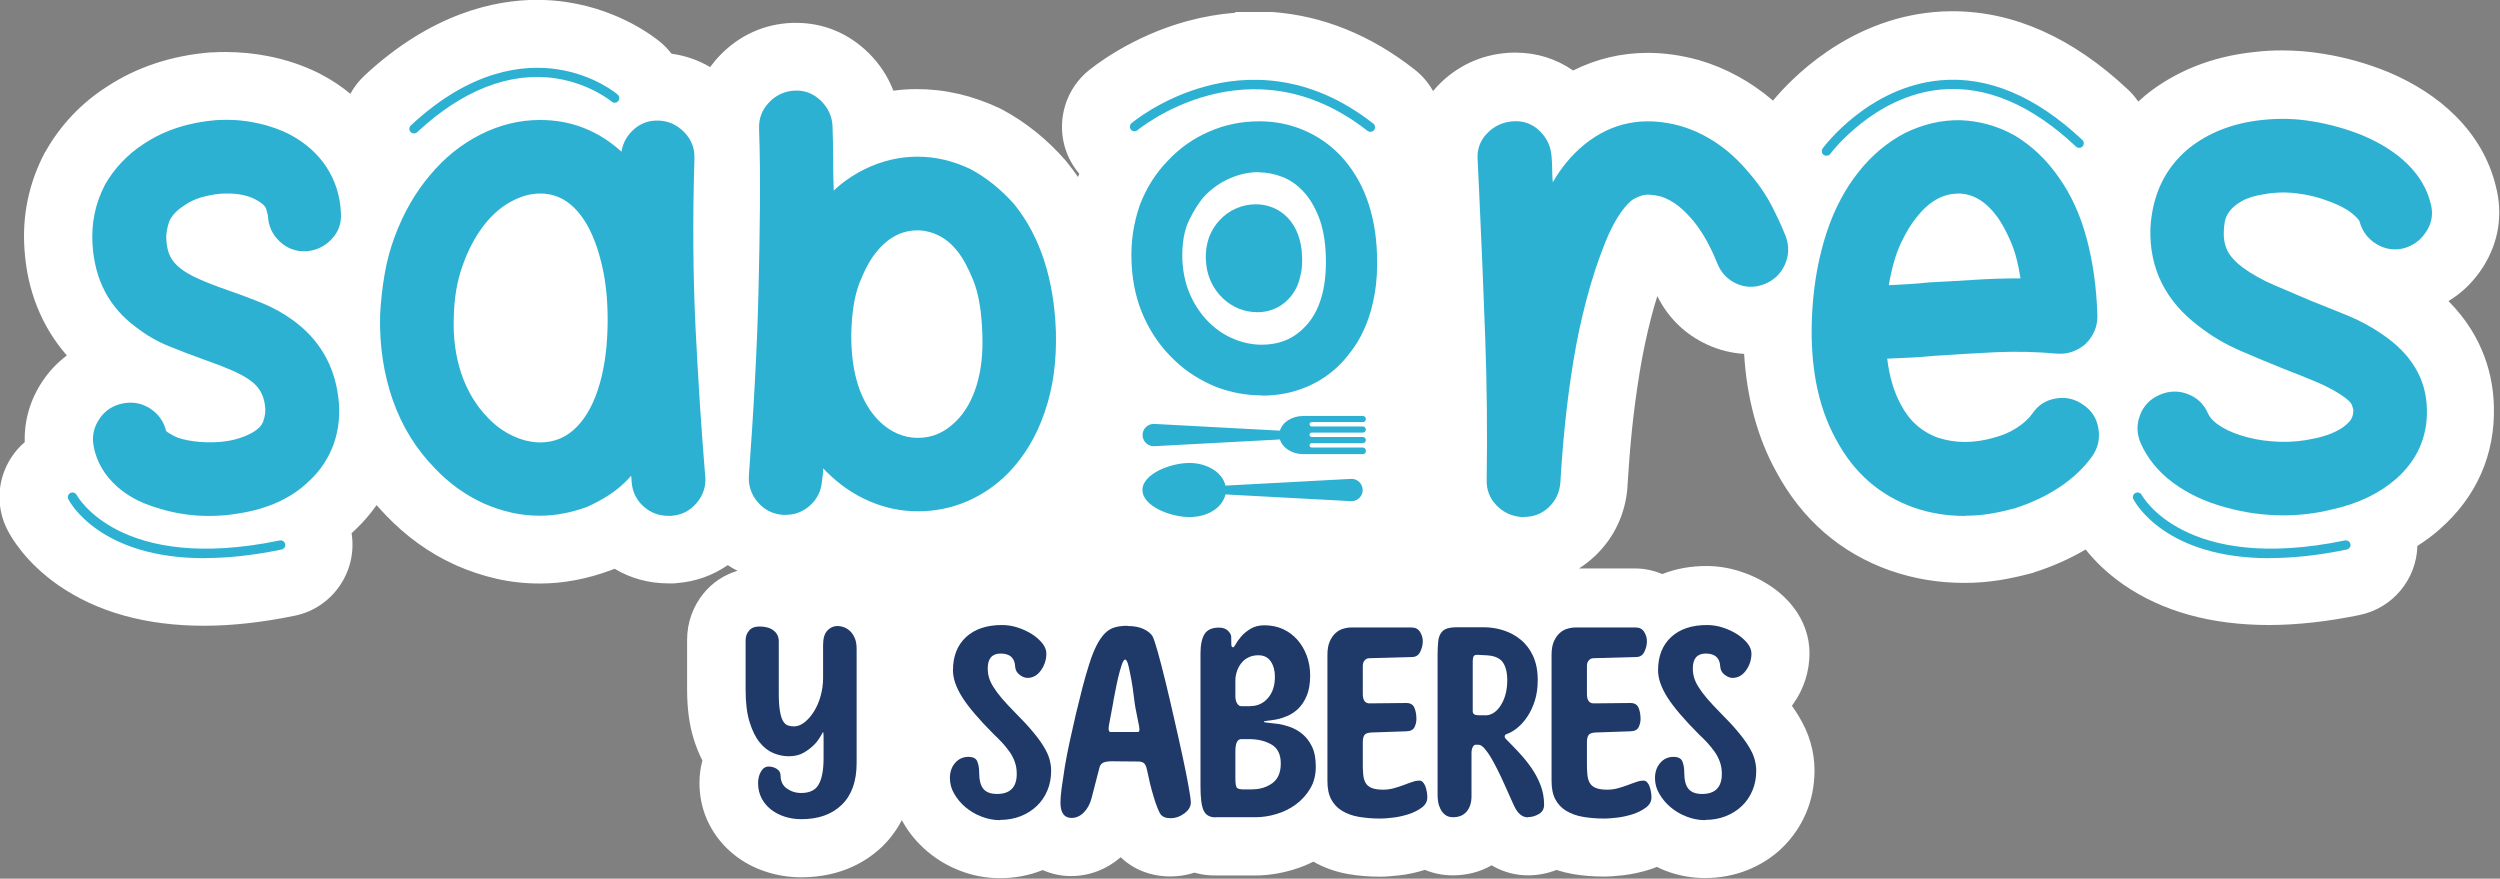 <?xml version="1.0" encoding="UTF-8"?>
<svg id="Capa_2" data-name="Capa 2" xmlns="http://www.w3.org/2000/svg" viewBox="0 0 204.23 71.78">
  <rect x="0" y="0" width="204.23" height="71.78" fill="#808080" stroke="none"/>
  <defs>
    <style>
      .cls-1 {
        fill: #1f3969;
      }

      .cls-1, .cls-2, .cls-3 {
        stroke-width: 0px;
      }

      .cls-2 {
        fill: #fff;
      }

      .cls-3 {
        fill: #2db1d2;
      }
    </style>
  </defs>
  <g id="Capa_1-2" data-name="Capa 1">
    <g>
      <path class="cls-2" d="M100.93,1.04c-1.32.1-2.63.33-3.93.68-4.68,1.27-7.8,3.82-8.14,4.1-2.49,2.11-2.82,5.84-.72,8.34.01.01.02.03.03.04-.04.09-.07.17-.11.26-.27-.4-.56-.79-.86-1.16l-.06-.07-.02-.03-.02-.03-.06-.07c-1.51-1.73-3.25-3.12-5.15-4.14l-.1-.05-.04-.02-.04-.02-.1-.05c-2.18-1.02-4.43-1.54-6.69-1.54-.65,0-1.3.04-1.94.13-.44-1.16-1.14-2.22-2.07-3.13-1.62-1.57-3.64-2.41-5.85-2.41-.11,0-.22,0-.33,0-2.26.08-4.3.99-5.88,2.62-.31.31-.59.65-.84.99-.97-.57-2.03-.94-3.15-1.09-.25-.32-.53-.62-.83-.88-.52-.44-3.31-2.66-7.68-3.33-.82-.13-1.66-.19-2.49-.19-3.4,0-8.61,1.08-14.1,6.2-.46.43-.84.93-1.14,1.47-.74-.61-1.55-1.15-2.44-1.61l-.03-.02h-.01s-.01-.01-.01-.01l-.04-.02c-1.3-.65-2.72-1.13-4.22-1.42-1.13-.22-2.29-.33-3.46-.33-.35,0-.71.01-1.07.03h-.05s-.02,0-.02,0h-.02s-.05,0-.05,0c-3.2.26-6.06,1.21-8.51,2.83-2.07,1.34-3.73,3.09-4.94,5.21l-.04.07v.02s-.03.02-.03.02l-.04.07c-1.28,2.45-1.84,5.11-1.64,7.89.22,3.35,1.41,6.3,3.46,8.65-.76.57-1.43,1.27-1.98,2.09-1.02,1.52-1.51,3.22-1.46,4.99-.82.7-1.43,1.62-1.77,2.65-.49,1.5-.36,3.11.35,4.51.3.6,1.5,2.68,4.18,4.54,3.17,2.19,7.16,3.3,11.88,3.3,2.31,0,4.8-.28,7.42-.82,3.11-.64,5.14-3.64,4.64-6.74.11-.1.21-.19.31-.29.65-.61,1.22-1.28,1.73-2,.25.28.5.55.76.82.81.85,1.69,1.62,2.62,2.29.94.68,1.96,1.28,3.03,1.76h.03s.01.02.01.02h.01s.03.02.03.02c1.09.48,2.21.85,3.31,1.1,1.14.26,2.33.39,3.54.39,1.92,0,3.87-.37,5.81-1.09l.13-.05.05-.02.05-.02.06-.03c1.31.79,2.82,1.2,4.4,1.2h.49s.15-.02.15-.02c1.55-.11,2.98-.62,4.21-1.47.26.17.52.32.8.46-1.09.33-2.04.95-2.77,1.84-.88,1.08-1.35,2.4-1.35,3.81v4.03c0,1.58.18,2.91.55,4.09.19.62.43,1.2.7,1.73-.16.58-.24,1.2-.24,1.84,0,1.2.27,2.34.8,3.38.5.97,1.19,1.81,2.05,2.49.75.6,1.62,1.06,2.57,1.37.91.3,1.88.46,2.88.46,3.36,0,5.48-1.39,6.67-2.55.48-.47,1.07-1.17,1.56-2.12.03.06.07.12.1.18.51.9,1.18,1.69,1.99,2.38.78.66,1.68,1.19,2.66,1.57,1.05.41,2.14.61,3.26.61,1.2,0,2.35-.21,3.42-.63.03-.01.05-.02.08-.03.73.32,1.52.49,2.31.49,1.49,0,2.92-.55,4.06-1.54,1.05,1.01,2.48,1.57,4.05,1.57.67,0,1.33-.1,1.98-.31.54.16,1.11.23,1.69.23h3.27c1.02,0,2.05-.16,3.09-.47.57-.17,1.13-.39,1.66-.66.86.49,1.82.84,2.88,1.02.8.14,1.66.21,2.57.21.44,0,.96-.04,1.58-.11.7-.08,1.4-.23,2.08-.45.72.3,1.48.45,2.29.45,1.14,0,2.23-.28,3.16-.82.05.03.1.06.16.09.84.47,1.82.73,2.82.73.79,0,1.57-.15,2.32-.44.43.14.87.25,1.32.33.8.14,1.66.21,2.57.21.44,0,.96-.04,1.58-.11.74-.09,1.48-.25,2.19-.48.17-.06.35-.12.54-.2.24.12.46.21.67.3,1.05.41,2.14.61,3.26.61,1.2,0,2.35-.21,3.42-.63,1.09-.43,2.06-1.04,2.87-1.82.84-.81,1.5-1.77,1.97-2.86.46-1.09.69-2.26.69-3.49,0-.76-.11-1.53-.33-2.28h0c-.21-.73-.55-1.48-1-2.21-.16-.26-.33-.52-.52-.78.04-.05.07-.1.11-.15.87-1.22,1.33-2.66,1.33-4.15,0-1.36-.47-2.68-1.35-3.8-.55-.7-1.24-1.32-2.04-1.82-.67-.43-1.42-.78-2.21-1.04-.91-.3-1.86-.46-2.81-.46-1.3,0-2.52.22-3.62.66-.7-.3-1.46-.46-2.22-.46h-4.58c.48-.3.93-.66,1.35-1.06,1.54-1.48,2.44-3.41,2.61-5.57v-.03s0-.02,0-.02v-.02s0-.04,0-.04c.09-1.49.21-3.04.37-4.61.16-1.53.37-3.11.63-4.7.25-1.52.57-3.04.95-4.5.15-.57.31-1.14.49-1.7.88,1.78,2.28,3.14,4.09,3.97.96.44,1.96.69,3,.75.22,3.63,1.1,6.86,2.61,9.6,2.11,3.93,5.25,6.66,9.34,8.11h0s.01,0,.01,0h0s.01,0,.01,0c1.91.67,3.93,1,6.03,1,.97,0,1.95-.08,2.9-.23.85-.14,1.71-.33,2.57-.56l.08-.02h.03s.03-.02.03-.02l.08-.03c1.5-.48,2.92-1.11,4.21-1.87.68.86,1.68,1.89,3.09,2.87,3.17,2.19,7.16,3.3,11.88,3.3,2.31,0,4.8-.28,7.42-.82,2.73-.57,4.64-2.94,4.71-5.64.65-.41,1.25-.86,1.81-1.35h0s.01-.01.01-.01h0s.01-.01.01-.01c3-2.63,4.53-6.1,4.42-10.04-.06-2.4-.8-5.67-3.71-8.59,1.14-.69,2.1-1.64,2.84-2.81,1.27-2.01,1.62-4.28,1.03-6.57-.52-2.15-1.63-4.08-3.3-5.75-1.46-1.46-3.32-2.67-5.51-3.59h-.03s0-.01,0-.01h0s-.02-.01-.02-.01c-1.67-.68-3.42-1.17-5.22-1.46-1.13-.19-2.28-.28-3.4-.28-.75,0-1.5.04-2.24.13-3.46.36-6.47,1.56-8.94,3.56l-.03.02h0s0,.02,0,.02l-.03.02c-.17.14-.33.28-.49.43-.24-.35-.52-.68-.83-.97-4.53-4.26-9.36-6.41-14.35-6.41-.51,0-1.03.02-1.54.07-7.06.65-11.67,5.48-13.12,7.23-1.82-1.56-3.86-2.67-6.09-3.32h-.03s-.01-.01-.01-.01h-.01s-.03-.01-.03-.01c-1.37-.37-2.74-.56-4.06-.56-2.16,0-4.2.49-6.1,1.44-1.38-.96-2.99-1.46-4.7-1.46-.21,0-.43,0-.65.02-2.22.16-4.19,1.1-5.72,2.7-.13.14-.25.28-.37.42-.37-.66-.87-1.26-1.51-1.76-3.59-2.82-7.5-4.4-11.64-4.7h-3.02Z"/>
      <g>
        <g>
          <path class="cls-3" d="M17.12,42.15c-.8,0-1.58-.06-2.33-.19-.75-.12-1.49-.31-2.2-.55-1.18-.37-2.17-.91-2.98-1.62-1.05-.92-1.71-2.03-1.96-3.33-.15-.8,0-1.55.47-2.24.46-.69,1.12-1.12,1.96-1.27.81-.15,1.54,0,2.21.44.67.45,1.09,1.05,1.28,1.82.09.09.32.23.67.42.35.18.88.32,1.59.42.71.09,1.43.11,2.17.05.74-.06,1.4-.22,1.99-.46.83-.34,1.33-.73,1.5-1.18.17-.45.22-.88.16-1.32-.06-.46-.19-.86-.39-1.2-.2-.34-.5-.65-.9-.92-.4-.28-.91-.55-1.52-.81-.62-.26-1.36-.55-2.22-.85-.95-.34-1.9-.7-2.85-1.09-.94-.38-1.83-.9-2.67-1.55-2.17-1.6-3.35-3.83-3.54-6.7-.12-1.75.22-3.4,1.02-4.94.78-1.35,1.83-2.46,3.17-3.33,1.67-1.11,3.65-1.75,5.93-1.94,1.08-.06,2.12,0,3.14.21,1.02.2,1.96.52,2.82.95,1.29.68,2.3,1.57,3.03,2.68.72,1.11,1.12,2.36,1.18,3.74.06.83-.19,1.55-.76,2.15-.57.6-1.27.93-2.1.99-.83.03-1.55-.24-2.15-.81-.6-.57-.92-1.27-.95-2.1-.03-.15-.09-.35-.16-.58-.08-.23-.35-.47-.81-.72-.4-.22-.85-.36-1.36-.44-.51-.08-1.03-.09-1.57-.05-.54.05-1.06.15-1.57.3-.51.15-.96.37-1.36.65-.71.46-1.14.95-1.29,1.48-.15.52-.22.97-.18,1.34.03.52.13.96.3,1.32.17.35.45.69.83.99.38.31.89.6,1.52.88.63.28,1.42.59,2.38.92.89.31,1.8.65,2.72,1.02.92.37,1.79.85,2.59,1.43,2.12,1.54,3.36,3.62,3.7,6.24.18,1.36.06,2.65-.37,3.88-.43,1.17-1.09,2.17-1.99,3-1.45,1.42-3.4,2.31-5.87,2.68-.37.06-.75.11-1.13.14-.39.03-.76.05-1.13.05Z"/>
          <path class="cls-3" d="M57.62,38.91c.06.83-.18,1.56-.72,2.19-.54.63-1.22.98-2.06,1.04h-.23c-.8,0-1.49-.26-2.06-.79-.57-.52-.89-1.18-.95-1.99,0-.22-.02-.38-.05-.51-.03.06-.09.14-.18.23-.49.52-1.02.97-1.59,1.34-.57.37-1.16.69-1.78.97-1.32.49-2.62.74-3.88.74-.8,0-1.58-.08-2.33-.25-.75-.17-1.52-.42-2.29-.76-.74-.34-1.44-.75-2.1-1.22-.66-.48-1.29-1.02-1.87-1.64-1.54-1.57-2.69-3.43-3.44-5.57-.75-2.14-1.1-4.46-1.04-6.95.06-1.14.18-2.25.37-3.33.18-1.08.46-2.11.83-3.09.71-1.91,1.66-3.57,2.86-4.99,1.2-1.45,2.59-2.56,4.16-3.35s3.19-1.18,4.85-1.18c2.52,0,4.74.86,6.65,2.59.12-.74.47-1.35,1.04-1.85.57-.49,1.24-.72,2.01-.69.8.03,1.49.35,2.08.95.58.6.86,1.32.83,2.15-.15,4.87-.12,9.48.09,13.83.22,4.36.48,8.4.79,12.12ZM47.14,34.85c.8-.83,1.42-1.99,1.85-3.49.43-1.49.65-3.24.65-5.24,0-1.57-.14-2.99-.42-4.25-.28-1.26-.65-2.35-1.13-3.26-.48-.91-1.05-1.6-1.71-2.08-.66-.48-1.41-.72-2.24-.72s-1.62.23-2.45.69c-.83.46-1.58,1.13-2.24,2.01-.66.88-1.22,1.94-1.66,3.19-.45,1.25-.69,2.66-.72,4.23-.06,1.66.15,3.19.62,4.6.48,1.4,1.19,2.59,2.15,3.58.62.65,1.3,1.15,2.06,1.5.75.35,1.5.53,2.24.53,1.17,0,2.17-.43,3-1.29Z"/>
          <path class="cls-3" d="M61.18,38.82c.18-2.49.35-5,.48-7.51.14-2.51.24-4.97.3-7.39.06-2.42.1-4.76.12-7.02.02-2.26,0-4.39-.07-6.4-.03-.83.25-1.55.83-2.15.58-.6,1.29-.92,2.12-.95.8-.03,1.5.25,2.1.83.6.59.92,1.28.95,2.08.03.83.05,1.69.05,2.56s.01,1.78.05,2.7c.68-.65,1.49-1.22,2.45-1.71,1.42-.71,2.88-1.06,4.39-1.06s2.89.34,4.34,1.02c1.32.71,2.52,1.68,3.6,2.91,2.09,2.62,3.22,6.08,3.37,10.39.03,1.2-.03,2.35-.18,3.44-.15,1.09-.4,2.13-.74,3.12-.65,1.91-1.62,3.54-2.91,4.9-.99,1.02-2.12,1.8-3.39,2.36-1.28.55-2.63.83-4.04.83s-2.72-.28-3.99-.83c-1.28-.55-2.44-1.35-3.49-2.4l-.28-.28c0,.15,0,.32-.02.51-.02.18-.04.35-.07.51-.06.8-.38,1.46-.95,1.99-.57.52-1.24.79-2.01.79h-.23c-.83-.06-1.52-.41-2.06-1.04-.54-.63-.78-1.36-.72-2.19ZM71.76,34.34c.95.95,2.03,1.43,3.23,1.43s2.22-.46,3.14-1.39c.74-.74,1.29-1.72,1.66-2.93.37-1.22.52-2.61.46-4.18-.06-1.85-.31-3.3-.74-4.36-.43-1.06-.86-1.85-1.29-2.38-.43-.55-.93-.98-1.5-1.27-.57-.29-1.16-.44-1.78-.44-1.29,0-2.42.6-3.37,1.8-.46.55-.91,1.37-1.34,2.45-.43,1.08-.66,2.53-.69,4.34,0,3.08.74,5.39,2.22,6.93Z"/>
          <g>
            <path class="cls-3" d="M103.08,32.3c-1.3,0-2.56-.24-3.78-.71-.62-.26-1.21-.56-1.76-.91-.56-.35-1.08-.76-1.57-1.23-1.03-.96-1.85-2.1-2.47-3.43-.64-1.37-.99-2.88-1.06-4.55-.04-.83,0-1.64.11-2.42.12-.78.3-1.54.56-2.29.53-1.39,1.29-2.6,2.28-3.62.98-1.05,2.12-1.85,3.41-2.4,1.29-.56,2.64-.83,4.06-.83,1.28,0,2.48.23,3.61.71,1.12.47,2.12,1.15,3,2.05.94,1,1.66,2.16,2.15,3.46.26.68.46,1.42.61,2.2.15.78.23,1.61.26,2.48.04,1.15-.02,2.2-.18,3.13s-.38,1.76-.67,2.48c-.29.73-.61,1.35-.98,1.88-.36.52-.72.97-1.06,1.33-.83.88-1.81,1.54-2.92,2-1.11.46-2.31.69-3.59.69ZM102.85,14.06c-.81,0-1.6.17-2.38.51-.78.34-1.46.82-2.06,1.44-.45.49-.87,1.16-1.28,2-.4.84-.59,1.93-.54,3.27.06,1.11.3,2.09.7,2.94.4.85.91,1.57,1.52,2.16.61.59,1.28,1.03,2.03,1.33.74.3,1.49.45,2.23.45,1.43,0,2.6-.48,3.51-1.44.62-.62,1.07-1.42,1.36-2.4.29-.98.41-2.11.37-3.38-.04-1.26-.23-2.32-.57-3.19-.34-.87-.77-1.58-1.28-2.12-.51-.54-1.08-.94-1.71-1.18-.63-.24-1.26-.37-1.9-.37Z"/>
            <path class="cls-3" d="M102.7,25.5c-.51,0-1.01-.09-1.49-.28-.24-.1-.47-.22-.69-.36-.22-.14-.42-.3-.62-.49-.4-.38-.73-.83-.97-1.35-.25-.54-.39-1.13-.42-1.79-.02-.33,0-.64.04-.95.05-.31.12-.61.22-.9.21-.55.51-1.02.89-1.42.39-.41.83-.73,1.34-.94.51-.22,1.04-.33,1.59-.33.5,0,.98.09,1.42.28.44.18.83.45,1.18.81.37.39.65.85.84,1.36.1.27.18.56.24.86.06.31.09.63.1.98.02.45,0,.86-.07,1.23s-.15.69-.26.98c-.11.29-.24.53-.38.74-.14.21-.28.38-.42.52-.33.34-.71.61-1.15.79-.44.18-.91.27-1.41.27Z"/>
          </g>
          <path class="cls-3" d="M124.48,42.24h-.14c-.84-.06-1.54-.38-2.1-.97-.56-.58-.82-1.29-.79-2.12.06-3.85.02-7.71-.12-11.57-.14-3.86-.3-7.72-.48-11.57-.03-.49-.05-.98-.07-1.48-.02-.49-.04-.99-.07-1.48-.06-.83.19-1.55.77-2.15.57-.6,1.28-.93,2.11-.99s1.56.19,2.16.76c.6.57.94,1.27,1,2.1.03.34.05.69.05,1.06s.02.72.05,1.06c.71-1.23,1.57-2.26,2.59-3.09,2.25-1.82,4.85-2.32,7.81-1.52,2.12.62,3.99,1.88,5.59,3.79.8.92,1.44,1.86,1.92,2.79.48.94.85,1.76,1.13,2.47.28.8.25,1.57-.09,2.31-.34.74-.89,1.26-1.66,1.57-.8.31-1.57.29-2.31-.05-.74-.34-1.26-.91-1.57-1.71-.22-.55-.48-1.12-.79-1.69-.31-.57-.65-1.1-1.04-1.59-.39-.49-.82-.93-1.29-1.32-.48-.38-.98-.65-1.5-.81-.65-.15-1.15-.18-1.5-.07-.35.11-.65.25-.9.44-.74.65-1.43,1.75-2.08,3.33-.62,1.54-1.14,3.13-1.57,4.78-.43,1.65-.79,3.32-1.06,5.01-.28,1.69-.5,3.37-.67,5.03-.17,1.66-.3,3.28-.39,4.85-.06.8-.37,1.47-.93,2.01s-1.24.81-2.05.81Z"/>
          <path class="cls-3" d="M160.53,42.15c-1.48,0-2.88-.23-4.2-.69-2.77-.99-4.88-2.83-6.33-5.54-1.57-2.83-2.22-6.4-1.94-10.72.15-2.28.55-4.36,1.18-6.26.63-1.89,1.5-3.53,2.61-4.92,1.05-1.32,2.29-2.37,3.74-3.14,1.51-.74,3.03-1.09,4.57-1.06,1.57.06,3.05.48,4.43,1.25,1.42.86,2.6,1.99,3.56,3.37,1.02,1.42,1.79,3.09,2.31,5.03.52,1.94.82,4.06.88,6.37,0,.86-.32,1.62-.97,2.26-.68.58-1.45.85-2.31.79-1.66-.15-3.32-.19-4.96-.12-1.65.08-3.35.18-5.1.3-.62.06-1.25.11-1.89.14-.65.03-1.29.06-1.94.09.18,1.48.55,2.72,1.11,3.74.68,1.32,1.69,2.23,3.05,2.72,1.42.46,2.92.46,4.53,0,.71-.18,1.34-.45,1.89-.81.55-.35.99-.75,1.29-1.18.46-.68,1.1-1.09,1.92-1.22.82-.14,1.56.04,2.24.53.68.46,1.09,1.1,1.22,1.92.14.82-.02,1.56-.48,2.24-.71.99-1.61,1.84-2.7,2.56-1.09.72-2.32,1.3-3.67,1.73-.68.18-1.35.33-2.01.44-.66.11-1.33.16-2.01.16ZM159.93,15.82c-1.23,0-2.36.65-3.37,1.94-.43.52-.85,1.22-1.27,2.1-.42.88-.75,2.03-.99,3.44.52-.03,1.06-.06,1.62-.09.55-.03,1.11-.08,1.66-.14,1.23-.06,2.46-.13,3.69-.21,1.23-.08,2.49-.12,3.79-.12-.18-1.2-.45-2.19-.79-2.98-.34-.79-.68-1.42-1.02-1.92-.95-1.35-2.05-2.03-3.28-2.03h-.05Z"/>
          <path class="cls-3" d="M186.53,42.1c-1.6,0-3.17-.22-4.71-.65-1.69-.46-3.13-1.14-4.32-2.03-1.19-.89-2.06-1.96-2.61-3.19-.34-.77-.36-1.54-.07-2.31.29-.77.82-1.32,1.59-1.66.77-.34,1.54-.36,2.31-.07.77.29,1.32.82,1.66,1.59.18.4.56.77,1.13,1.11.57.34,1.26.62,2.08.83.82.22,1.7.34,2.66.37.95.03,1.91-.06,2.86-.28.18-.03.45-.1.81-.21.35-.11.71-.25,1.06-.44.35-.18.65-.41.9-.67.25-.26.37-.58.37-.95,0-.09-.04-.25-.12-.46-.08-.22-.38-.49-.9-.83-.55-.37-1.23-.72-2.03-1.06-.8-.34-1.65-.68-2.54-1.02-1.23-.49-2.45-1-3.65-1.52-1.2-.52-2.33-1.18-3.37-1.99-2.74-2.06-4.06-4.73-3.97-7.99.15-2.74,1.18-4.91,3.09-6.51,1.63-1.32,3.65-2.11,6.05-2.36,1.35-.15,2.73-.12,4.13.12,1.4.23,2.75.61,4.04,1.13,1.54.65,2.79,1.45,3.74,2.4.95.95,1.57,2.02,1.85,3.19.22.8.1,1.56-.35,2.26-.45.71-1.07,1.17-1.87,1.39-.8.18-1.55.06-2.24-.37-.69-.43-1.15-1.05-1.36-1.85-.06-.15-.29-.38-.67-.69-.39-.31-.98-.62-1.78-.92-.86-.34-1.76-.56-2.7-.67-.94-.11-1.81-.08-2.61.07-.8.12-1.42.32-1.87.58-.45.26-.78.54-.99.83-.22.29-.35.59-.39.9-.05.31-.07.55-.07.74-.03.62.08,1.15.32,1.62.25.46.66.91,1.25,1.34.71.52,1.56,1,2.56,1.43,1,.43,2.01.86,3.03,1.29,1.02.4,2.02.81,3.03,1.22,1,.42,1.92.92,2.75,1.5,2.37,1.6,3.59,3.63,3.65,6.1.06,2.28-.79,4.19-2.54,5.73-1.39,1.2-3.14,2.03-5.27,2.49-.62.15-1.26.27-1.92.35-.66.08-1.33.12-2.01.12Z"/>
        </g>
        <g>
          <path class="cls-3" d="M97.17,37.82c-1.53,0-3.84.88-3.84,2.21s2.31,2.21,3.84,2.21,2.71-.8,2.94-1.85l10.25.55s.06,0,.1,0c.5-.03.89-.46.86-.96-.03-.5-.46-.89-.96-.86l-10.25.55c-.23-1.05-1.46-1.85-2.94-1.85Z"/>
          <path class="cls-3" d="M111.58,36.81c0-.14-.11-.25-.25-.25h-4.17c-.1,0-.18-.08-.18-.18s.08-.18.18-.18h4.17c.14,0,.25-.11.25-.25s-.11-.25-.25-.25h-4.17c-.1,0-.18-.08-.18-.18s.08-.18.18-.18h4.17c.14,0,.25-.11.25-.25s-.11-.25-.25-.25h-4.17c-.1,0-.18-.08-.18-.18s.08-.18.18-.18h4.17c.14,0,.25-.11.25-.25s-.11-.25-.25-.25h-4.86c-.93,0-1.71.51-1.91,1.2l-10.26-.55s-.07,0-.1,0c-.5.03-.89.46-.86.96.03.5.46.89.96.86l10.26-.55c.2.68.98,1.2,1.91,1.2h4.86c.14,0,.25-.11.25-.25Z"/>
        </g>
        <path class="cls-3" d="M33.82,10.9c-.1,0-.2-.04-.28-.12-.14-.15-.13-.39.02-.53,4.88-4.56,9.21-5.01,11.98-4.59,3.02.46,4.85,2,4.92,2.07.16.14.18.37.04.53-.14.16-.37.18-.53.04h0s-1.77-1.48-4.58-1.9c-3.72-.56-7.63.96-11.31,4.4-.07.07-.17.1-.26.1Z"/>
        <path class="cls-3" d="M16.7,45.6c-8.55,0-11-4.58-11.12-4.82-.09-.19-.02-.41.17-.51.19-.09.41-.02.51.16.04.08,3.51,6.43,16.59,3.72.2-.04.4.09.45.29s-.09.4-.29.45c-2.4.5-4.48.7-6.3.7Z"/>
        <path class="cls-3" d="M185.4,45.6c-8.55,0-11-4.58-11.12-4.82-.09-.19-.02-.41.17-.51.19-.09.41-.02.51.16h0c.03.06,3.5,6.43,16.6,3.72.2-.04.4.09.45.29s-.09.4-.29.45c-2.4.5-4.48.7-6.3.7Z"/>
        <path class="cls-3" d="M149.2,12.72c-.08,0-.16-.02-.22-.07-.17-.12-.2-.36-.08-.53.15-.2,3.77-5.03,9.61-5.56,3.88-.35,7.78,1.28,11.6,4.87.15.14.16.38.02.53-.14.15-.38.16-.53.02-3.65-3.43-7.36-5-11.01-4.67-5.5.5-9.04,5.21-9.07,5.26-.07.1-.19.15-.3.15Z"/>
        <path class="cls-3" d="M111.94,10.77c-.08,0-.16-.03-.23-.08-9.65-7.58-18.7-.13-18.79-.05-.16.13-.4.11-.53-.05-.13-.16-.11-.4.05-.53.1-.08,2.42-2.02,6.03-3,3.34-.91,8.43-1.12,13.72,3.04.16.13.19.37.06.53-.07.09-.19.14-.3.14Z"/>
      </g>
      <g>
        <path class="cls-1" d="M65.46,66.92c-.49,0-.94-.07-1.37-.21-.43-.14-.8-.34-1.12-.59-.32-.25-.57-.56-.76-.92-.18-.36-.28-.76-.28-1.2,0-.39.08-.71.24-.98.16-.27.37-.4.62-.4s.48.07.68.2c.2.13.3.32.3.55,0,.45.17.8.5,1.04.34.24.73.37,1.18.37.69,0,1.17-.23,1.43-.7.27-.47.4-1.19.4-2.16v-1.75c0-.24-.02-.37-.05-.37-.22.42-.44.75-.67.99-.23.24-.52.47-.87.68-.35.21-.77.31-1.26.31-.4,0-.81-.08-1.23-.25-.42-.17-.8-.46-1.13-.87-.34-.41-.61-.96-.83-1.66-.22-.7-.33-1.58-.33-2.66v-4.03c0-.3.09-.57.28-.79.18-.23.47-.34.86-.34.49,0,.87.11,1.15.33.28.22.42.51.42.88v4.2c0,.62.03,1.11.09,1.47.06.36.14.64.25.83.11.19.24.31.39.37.15.05.32.08.5.08.3,0,.6-.11.88-.34.29-.23.54-.52.77-.89.23-.37.41-.79.54-1.26.13-.47.2-.96.2-1.46v-2.69c0-.54.11-.93.34-1.18.23-.25.52-.38.87-.38.13,0,.29.03.47.09.18.06.34.16.5.3.16.14.29.34.4.58.11.24.16.54.16.89v9.34c0,1.48-.4,2.61-1.21,3.4-.81.79-1.91,1.18-3.32,1.18Z"/>
        <path class="cls-1" d="M81.7,67c-.52,0-1.03-.1-1.52-.29-.5-.19-.93-.45-1.31-.77-.38-.32-.68-.68-.92-1.1-.24-.41-.35-.83-.35-1.27,0-.5.14-.92.43-1.25.29-.33.65-.49,1.08-.49.39,0,.63.13.73.38.1.25.15.55.15.88,0,.62.11,1.07.34,1.35.23.28.6.42,1.12.42,1.07,0,1.61-.55,1.61-1.64,0-.35-.05-.68-.16-.98-.11-.3-.25-.58-.43-.83-.18-.25-.37-.49-.59-.73-.22-.23-.44-.46-.68-.68-1.21-1.21-2.07-2.22-2.58-3.02-.51-.81-.77-1.54-.77-2.22,0-1.16.36-2.06,1.07-2.72.71-.65,1.69-.98,2.93-.98.44,0,.87.07,1.3.21s.81.32,1.16.54c.34.22.62.47.84.74.22.28.33.56.33.84,0,.5-.15.96-.44,1.37-.29.41-.66.62-1.1.62-.2,0-.42-.08-.64-.25-.23-.17-.35-.39-.37-.68-.03-.7-.43-1.06-1.18-1.06-.7,0-1.06.4-1.06,1.21,0,.25.03.5.1.74.07.24.19.51.37.79.18.29.41.6.7.94.29.34.67.74,1.12,1.2.55.55,1.02,1.05,1.38,1.49.37.44.67.84.89,1.21.23.37.39.71.48,1.03.09.32.14.64.14.96,0,.59-.1,1.13-.31,1.62-.21.5-.5.92-.87,1.27-.37.35-.81.63-1.32.83-.51.2-1.07.3-1.67.3Z"/>
        <path class="cls-1" d="M92.1,51.14c.54,0,.98.08,1.33.25.35.17.6.37.73.6.1.2.25.65.44,1.33.19.69.4,1.5.63,2.44.23.94.46,1.94.7,3,.24,1.06.47,2.06.67,3,.2.94.37,1.76.49,2.45.13.7.19,1.15.19,1.35,0,.34-.18.63-.53.89-.35.26-.73.39-1.13.39s-.68-.12-.83-.35c-.07-.1-.15-.28-.25-.53-.1-.25-.2-.55-.3-.88-.1-.34-.2-.69-.29-1.06-.09-.37-.17-.73-.24-1.08-.07-.34-.16-.54-.29-.62s-.27-.11-.44-.11c-.49,0-.91,0-1.28-.01-.37,0-.65-.01-.83-.01-.34,0-.58.04-.74.11-.16.08-.26.21-.31.39l-.65,2.52c-.13.49-.35.88-.64,1.17s-.63.44-.99.44c-.6,0-.91-.42-.91-1.26,0-.29.03-.68.1-1.2.07-.51.16-1.09.26-1.74.11-.65.24-1.33.4-2.06.16-.73.33-1.47.5-2.22.18-.75.36-1.47.54-2.18.18-.7.37-1.34.55-1.91.2-.64.41-1.16.62-1.56.21-.4.43-.72.67-.96s.5-.39.79-.48c.29-.08.64-.13,1.04-.13ZM90.96,57.28c-.18.96-.31,1.62-.37,1.98-.06.36-.01.54.14.54h2.22c.13,0,.17-.16.1-.49-.07-.33-.17-.83-.3-1.52-.03-.18-.08-.49-.13-.92s-.11-.86-.19-1.3c-.08-.44-.16-.83-.24-1.17-.08-.34-.18-.52-.28-.52-.08,0-.18.15-.28.45s-.2.65-.29,1.04c-.09.39-.17.78-.24,1.15-.07.37-.12.62-.15.76Z"/>
        <path class="cls-1" d="M99.3,66.77c-.47,0-.79-.18-.97-.55-.18-.37-.26-1.05-.26-2.04v-10.77c0-.72.11-1.26.33-1.61.22-.35.61-.53,1.18-.53.32,0,.57.09.74.26s.26.34.26.49c0,.27,0,.48.01.63,0,.15.05.23.14.23.05,0,.13-.09.23-.28.1-.18.25-.39.45-.62.2-.23.45-.43.76-.62.3-.18.68-.28,1.13-.28.55,0,1.06.11,1.51.31.45.21.84.5,1.17.87.33.37.58.8.77,1.3.18.5.28,1.03.28,1.6,0,.67-.09,1.23-.28,1.67-.18.44-.42.8-.7,1.07-.29.27-.59.47-.91.6-.32.13-.62.23-.91.28-.29.05-.52.08-.7.1-.18.02-.28.04-.28.08s.1.06.31.08c.21.02.47.05.79.09.32.04.66.13,1.02.25.36.13.7.32,1.02.58.32.26.58.6.79,1.03.21.43.31.98.31,1.65s-.15,1.26-.45,1.77c-.3.51-.69.94-1.17,1.3-.48.35-1.01.62-1.6.79-.59.18-1.16.26-1.71.26h-3.27ZM102.16,57.68c.57,0,1.04-.22,1.42-.65.38-.44.57-1.02.57-1.74,0-.5-.11-.92-.34-1.26-.23-.34-.57-.5-1.02-.5-.3,0-.57.06-.81.18-.24.12-.43.27-.58.47-.15.19-.27.41-.35.65-.08.24-.13.49-.13.74v1.31c0,.24.05.43.14.58.09.15.21.23.34.23h.76ZM102.34,64.48c.6,0,1.14-.17,1.6-.5.46-.34.69-.87.69-1.61s-.25-1.25-.76-1.55c-.5-.29-1.12-.44-1.84-.44h-.63c-.32,0-.48.34-.48,1.01v2.19c0,.4.04.65.11.76.08.1.27.15.59.15h.7Z"/>
        <path class="cls-1" d="M112.76,66.87c-.64,0-1.22-.05-1.75-.14-.53-.09-.99-.26-1.37-.49-.39-.23-.68-.55-.89-.94-.21-.39-.31-.89-.31-1.5v-10.3c0-.44.06-.8.19-1.1.13-.29.29-.52.48-.69.19-.17.4-.29.63-.35.23-.07.45-.1.67-.1h4.91c.3,0,.53.12.68.35.15.24.23.5.23.78s-.07.57-.2.84c-.13.28-.34.42-.6.44l-3.55.1c-.17,0-.3.06-.4.18-.1.12-.15.26-.15.43v2.32c0,.5.18.76.55.76l3-.03c.34,0,.56.13.67.4.11.27.16.57.16.91,0,.22-.05.44-.15.65-.1.22-.32.34-.65.35l-2.9.1c-.27.02-.45.08-.54.2-.09.12-.14.31-.14.58v1.66c0,.35,0,.67.03.94.02.28.08.51.18.7.1.19.26.34.49.44.23.1.55.15.97.15.29,0,.57-.04.84-.11.28-.08.55-.16.81-.26.26-.1.5-.19.72-.26.22-.08.41-.11.58-.11.12,0,.22.05.3.14.08.09.15.21.2.35.05.14.09.29.11.44.03.15.04.29.04.43,0,.34-.15.62-.45.84s-.66.41-1.07.54c-.41.13-.83.23-1.26.28-.43.05-.77.08-1.02.08Z"/>
        <path class="cls-1" d="M124.85,66.77c-.18,0-.34-.04-.48-.11-.13-.08-.25-.17-.34-.28-.09-.11-.17-.23-.24-.35-.07-.13-.13-.25-.18-.37-.07-.15-.17-.37-.3-.67-.13-.29-.28-.62-.44-.98-.16-.36-.33-.73-.52-1.1-.18-.37-.37-.71-.55-1.02-.18-.31-.37-.56-.54-.76-.18-.19-.33-.29-.47-.29h-.25c-.08,0-.16.06-.23.19-.07.13-.1.29-.1.49v3.52c0,.52-.13.94-.39,1.25-.26.31-.63.47-1.12.47-.25,0-.46-.06-.63-.19-.17-.13-.3-.28-.39-.47-.09-.18-.16-.37-.19-.57-.03-.19-.05-.37-.05-.52v-11.53c0-.44.02-.8.05-1.08.03-.29.11-.52.23-.69.12-.18.29-.3.5-.37.22-.07.51-.1.88-.1h2.09c.55,0,1.1.08,1.62.25.53.17,1,.42,1.42.77.42.34.76.79,1.01,1.33.25.55.38,1.2.38,1.95,0,.64-.08,1.21-.24,1.71-.16.5-.37.94-.62,1.31-.25.37-.52.67-.82.91-.29.24-.58.4-.87.5-.1.03-.15.1-.15.2,0,.07.04.14.13.23.35.35.71.72,1.07,1.11.36.39.69.8.99,1.23.3.44.55.9.74,1.4.19.5.29,1.03.29,1.6,0,.34-.14.59-.43.76-.29.17-.58.25-.88.25ZM121.32,58.44c.5,0,.93-.27,1.28-.82.35-.55.53-1.23.53-2.05,0-.65-.13-1.15-.38-1.49-.25-.34-.7-.52-1.36-.55l-.6-.03c-.22-.02-.35.02-.4.1-.05.08-.08.25-.08.5v4c0,.22.15.33.45.33h.55Z"/>
        <path class="cls-1" d="M131.07,66.87c-.64,0-1.22-.05-1.75-.14-.53-.09-.99-.26-1.37-.49-.39-.23-.68-.55-.89-.94-.21-.39-.31-.89-.31-1.5v-10.3c0-.44.06-.8.19-1.1.13-.29.29-.52.48-.69.19-.17.4-.29.63-.35.23-.07.45-.1.67-.1h4.91c.3,0,.53.12.68.35.15.24.23.5.23.78s-.07.57-.2.84c-.13.28-.34.42-.6.44l-3.55.1c-.17,0-.3.06-.4.18-.1.12-.15.26-.15.43v2.32c0,.5.18.76.55.76l3-.03c.34,0,.56.13.67.4.11.27.16.57.16.91,0,.22-.05.44-.15.65-.1.22-.32.34-.65.35l-2.9.1c-.27.02-.45.08-.54.2-.09.12-.14.31-.14.58v1.66c0,.35,0,.67.03.94.02.28.08.51.18.7.1.19.26.34.49.44.23.1.55.15.97.15.29,0,.57-.04.84-.11.28-.08.55-.16.81-.26.26-.1.5-.19.72-.26.22-.08.41-.11.58-.11.12,0,.22.05.3.14.08.09.15.21.2.35.05.14.09.29.11.44.03.15.04.29.04.43,0,.34-.15.62-.45.84s-.66.41-1.07.54c-.41.13-.83.23-1.26.28-.43.05-.77.08-1.02.08Z"/>
        <path class="cls-1" d="M139.3,67c-.52,0-1.03-.1-1.52-.29-.5-.19-.93-.45-1.31-.77-.38-.32-.68-.68-.92-1.1-.24-.41-.35-.83-.35-1.27,0-.5.14-.92.43-1.25.29-.33.65-.49,1.08-.49.39,0,.63.13.73.38.1.25.15.55.15.88,0,.62.11,1.07.34,1.35.23.28.6.42,1.12.42,1.07,0,1.61-.55,1.61-1.64,0-.35-.05-.68-.16-.98-.11-.3-.25-.58-.43-.83-.18-.25-.37-.49-.59-.73-.22-.23-.44-.46-.68-.68-1.21-1.21-2.07-2.22-2.58-3.02-.51-.81-.77-1.54-.77-2.22,0-1.16.36-2.06,1.07-2.72.71-.65,1.69-.98,2.93-.98.44,0,.87.07,1.3.21s.81.32,1.16.54c.34.22.62.47.84.74.22.28.33.56.33.84,0,.5-.15.96-.44,1.37-.29.41-.66.62-1.1.62-.2,0-.42-.08-.64-.25-.23-.17-.35-.39-.37-.68-.03-.7-.43-1.06-1.18-1.06-.7,0-1.06.4-1.06,1.21,0,.25.03.5.1.74.07.24.19.51.37.79.18.29.41.6.7.94.29.34.67.74,1.12,1.2.55.55,1.02,1.05,1.38,1.49.37.44.67.84.89,1.21.23.37.39.71.48,1.03.09.32.14.64.14.96,0,.59-.1,1.13-.31,1.62-.21.5-.5.92-.87,1.27-.37.35-.81.63-1.32.83-.51.2-1.07.3-1.67.3Z"/>
      </g>
    </g>
  </g>
</svg>